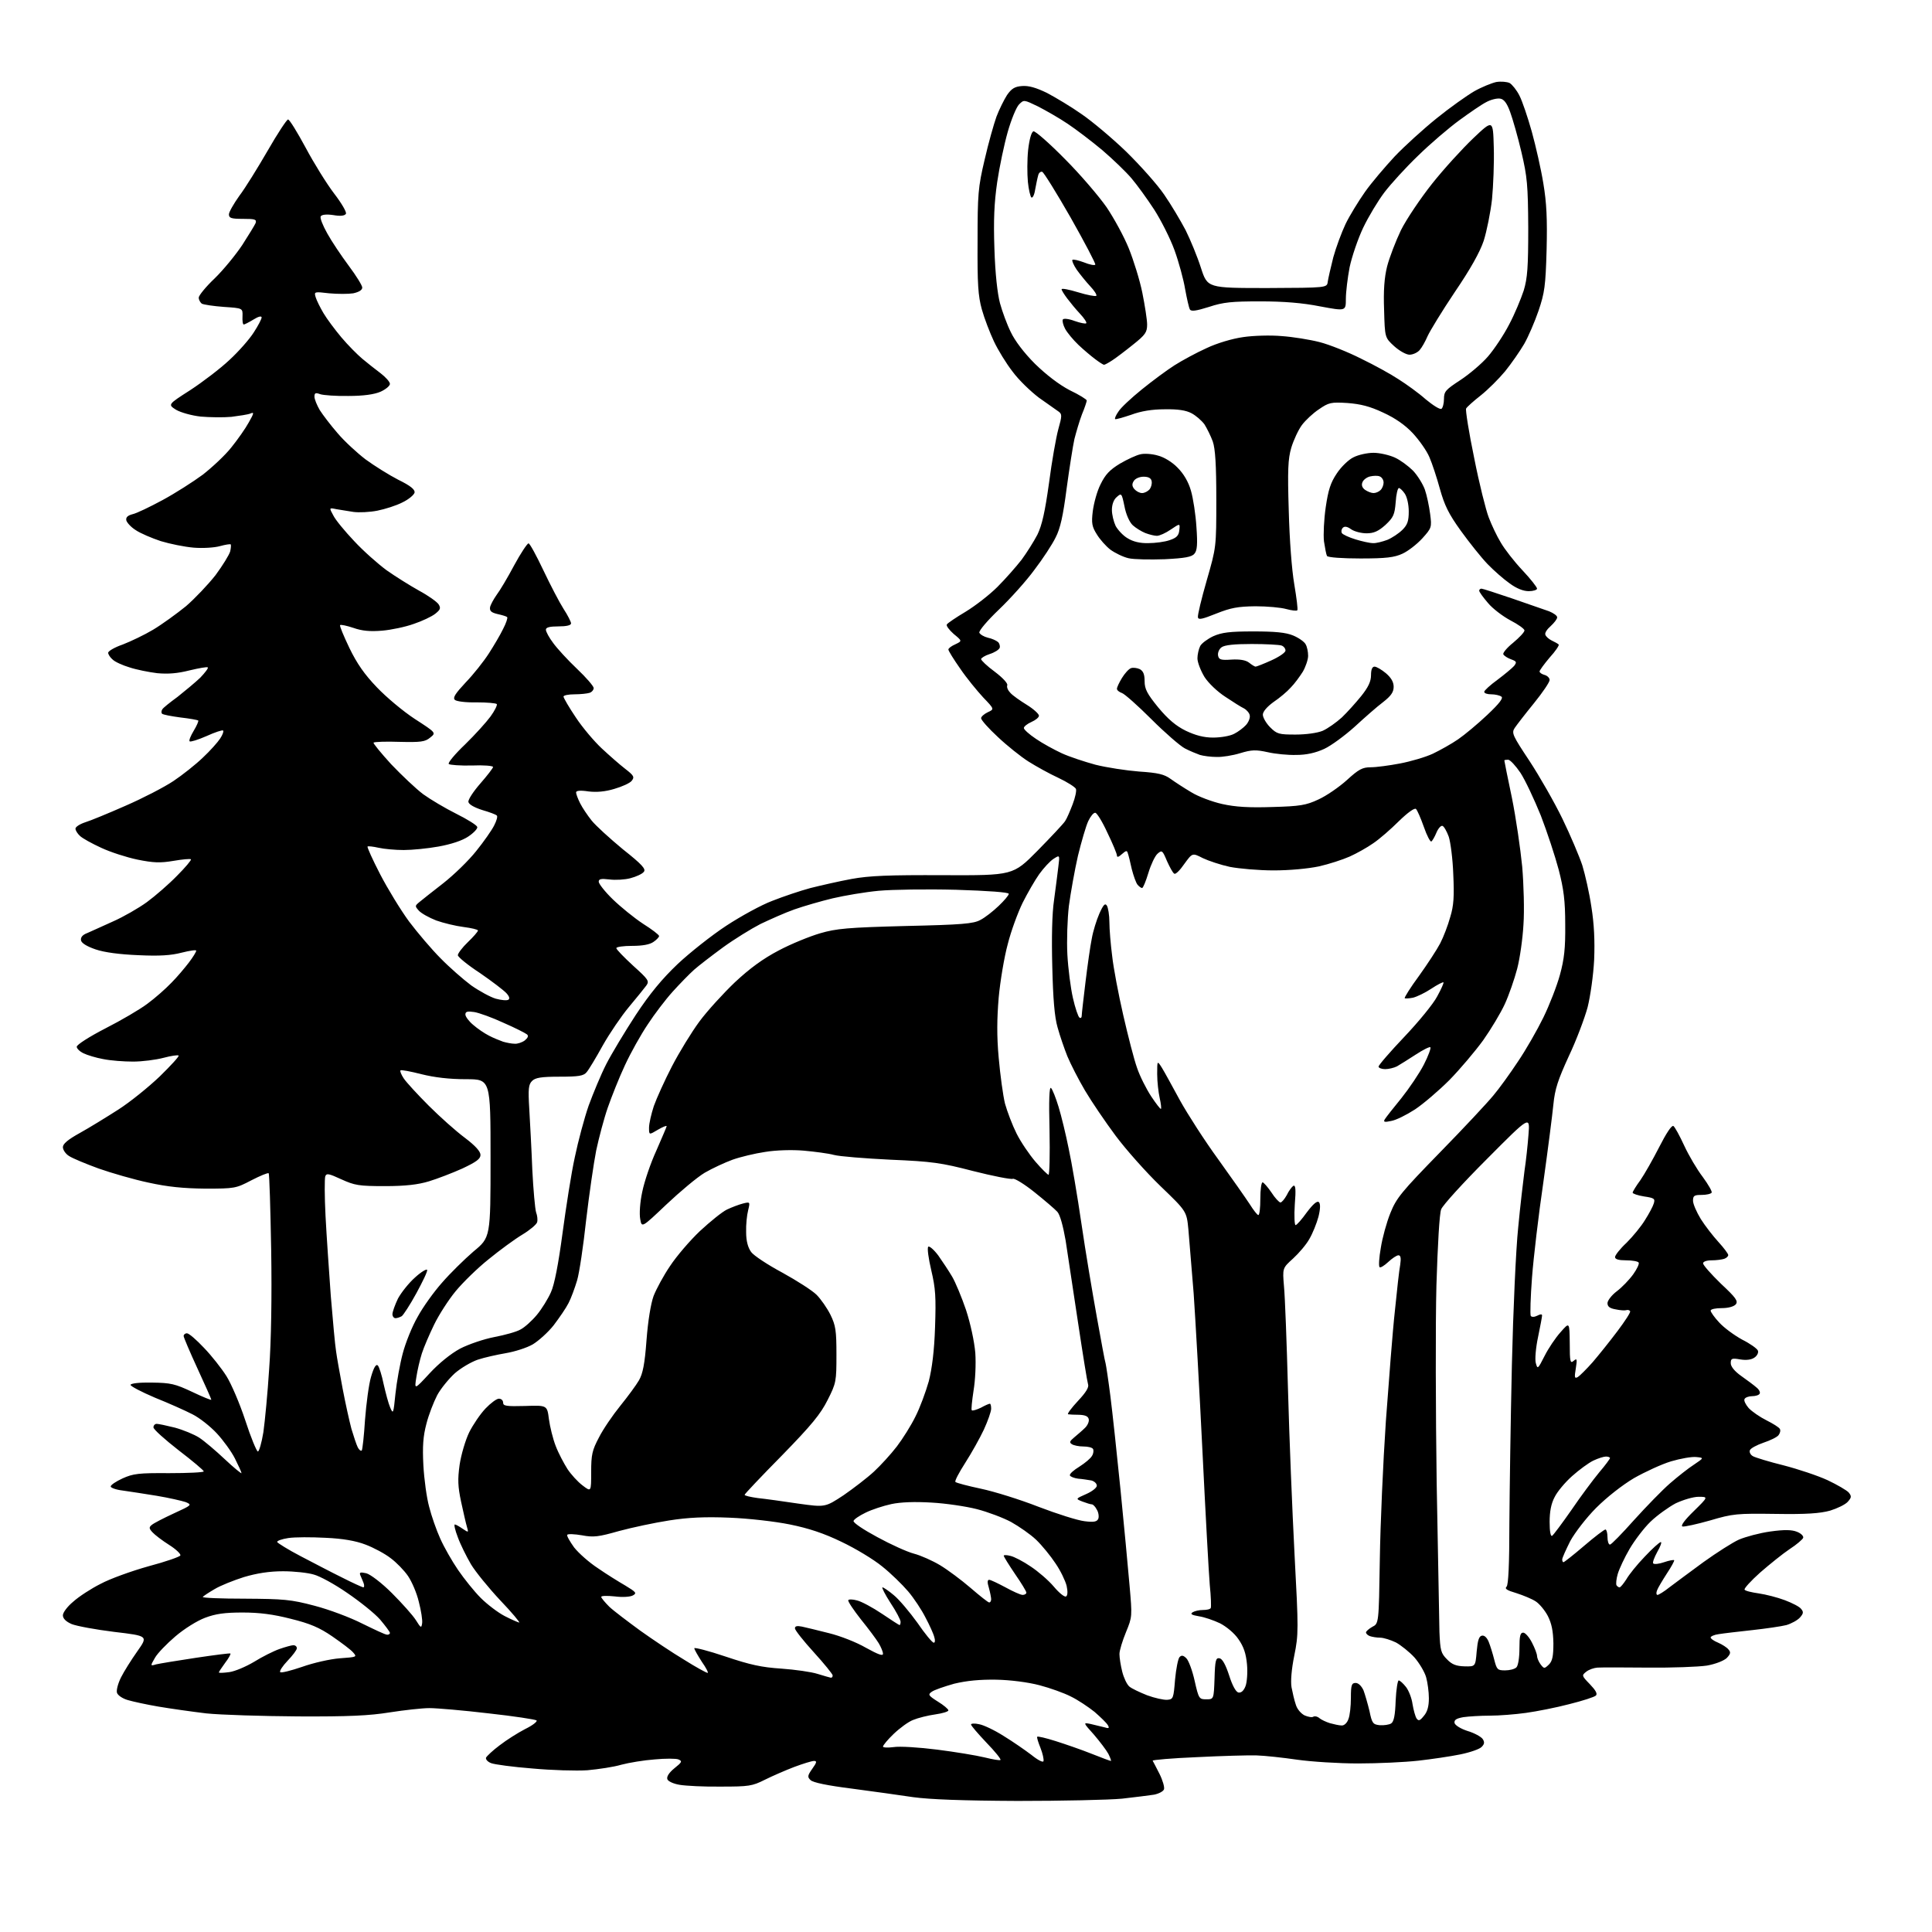 <?xml version="1.0" encoding="UTF-8" standalone="no"?>
<svg 
  version="1.1" 
  xmlns="http://www.w3.org/2000/svg" 
  xmlns:xlink="http://www.w3.org/1999/xlink" 
  xmlns:svg="http://www.w3.org/2000/svg"
  xmlns:rdf="http://www.w3.org/1999/02/22-rdf-syntax-ns#"
  xmlns:cc="http://creativecommons.org/ns#"
  xmlns:dc="http://purl.org/dc/elements/1.1/"
  viewBox="0 0 768 768"
  width="768"
  height="768"
>
<style>svg {background-color: white; }</style>"
<path stroke="none" fill="black" fill-rule="evenodd" d="M404.5,715.9C382.4,715.8 369.6,715.3 363.0,714.4C357.8,713.6 346.8,712.1 338.6,711.0C329.1,709.8 323.1,708.6 322.2,707.6C320.9,706.4 321.0,705.8 322.9,703.1C324.7,700.6 324.8,700.0 323.6,700.0C322.7,700.0 319.2,701.1 315.7,702.4C312.3,703.7 307.0,706.0 304.0,707.5C299.0,710.0 297.7,710.2 286.6,710.2C279.9,710.3 272.6,709.9 270.2,709.5C267.7,709.1 265.6,708.1 265.3,707.3C264.9,706.3 265.9,704.7 268.1,702.9C271.1,700.5 271.3,700.1 269.7,699.4C268.7,699.0 264.4,699.0 260.2,699.4C256.0,699.7 250.0,700.7 247.0,701.5C244.0,702.4 237.9,703.3 233.5,703.7C229.1,704.0 219.2,703.7 211.6,703.0C203.9,702.4 196.6,701.4 195.3,700.9C193.9,700.4 193.0,699.4 193.2,698.7C193.5,698.1 195.9,695.8 198.6,693.8C201.3,691.7 205.9,688.8 208.8,687.3C211.7,685.9 213.7,684.3 213.3,683.9C212.8,683.5 204.3,682.2 194.3,681.1C184.2,679.9 173.6,679.0 170.7,679.0C167.8,679.0 160.7,679.8 154.9,680.7C146.9,682.0 138.6,682.4 118.5,682.3C104.2,682.2 87.8,681.7 82.0,681.1C76.2,680.4 67.7,679.2 63.0,678.4C58.3,677.6 52.8,676.4 50.8,675.8C48.7,675.2 46.8,673.9 46.5,672.9C46.2,671.9 46.9,669.2 48.1,666.8C49.3,664.4 52.2,659.8 54.6,656.4C58.9,650.3 58.9,650.3 45.4,648.7C38.1,647.8 30.5,646.4 28.5,645.6C26.2,644.6 25.0,643.4 25.0,642.1C25.0,641.0 26.8,638.6 29.1,636.7C31.3,634.7 36.2,631.5 40.0,629.6C43.7,627.6 52.3,624.5 59.1,622.6C65.9,620.8 71.6,618.8 71.7,618.3C71.9,617.7 69.9,615.8 67.2,614.1C64.5,612.4 61.5,610.1 60.6,609.1C59.2,607.6 59.2,607.1 60.3,606.2C61.1,605.5 65.0,603.5 69.1,601.6C76.3,598.3 76.4,598.2 73.8,597.1C72.3,596.6 67.1,595.4 62.3,594.6C57.5,593.8 51.4,592.9 48.7,592.5C46.1,592.2 44.0,591.4 44.0,590.9C44.0,590.3 46.1,588.9 48.7,587.7C52.9,585.8 55.1,585.5 67.2,585.6C74.8,585.6 81.0,585.3 81.0,584.9C81.0,584.5 76.5,580.7 71.0,576.5C65.5,572.2 61.0,568.2 61.0,567.4C61.0,566.6 61.6,566.0 62.3,566.0C63.0,566.0 66.3,566.7 69.5,567.5C72.8,568.4 77.2,570.2 79.2,571.5C81.2,572.8 85.8,576.7 89.4,580.1C93.0,583.5 96.0,585.9 96.0,585.6C96.0,585.2 94.8,582.6 93.4,579.8C92.0,577.0 88.7,572.5 86.2,569.8C83.6,567.0 79.3,563.6 76.5,562.2C73.8,560.8 67.1,557.8 61.6,555.6C56.2,553.3 51.8,551.0 51.9,550.5C52.0,549.9 55.5,549.5 60.4,549.6C67.9,549.7 69.6,550.1 76.4,553.3C80.6,555.3 84.0,556.7 84.0,556.4C84.0,556.1 81.5,550.5 78.5,544.0C75.5,537.5 73.0,531.6 73.0,531.1C73.0,530.5 73.6,530.0 74.3,530.0C75.1,530.0 78.1,532.6 81.1,535.8C84.1,538.9 88.1,544.0 90.0,547.0C91.9,550.0 95.3,557.9 97.5,564.6C99.7,571.4 102.0,576.9 102.5,577.0C103.0,577.0 104.0,573.6 104.7,569.3C105.3,565.0 106.4,553.7 107.0,544.1C107.8,533.3 108.1,515.5 107.8,496.9C107.5,480.4 107.1,466.7 106.8,466.4C106.5,466.1 103.4,467.4 99.9,469.2C93.8,472.4 93.3,472.5 81.6,472.5C72.8,472.4 66.7,471.8 59.0,470.1C53.3,468.9 44.3,466.3 39.2,464.5C34.0,462.6 28.7,460.4 27.4,459.5C26.1,458.7 25.0,457.1 25.0,456.0C25.0,454.7 27.0,453.0 31.7,450.4C35.5,448.3 42.3,444.1 47.0,441.1C51.7,438.1 59.1,432.1 63.5,427.9C67.9,423.6 71.3,419.9 71.0,419.6C70.7,419.3 68.0,419.7 65.0,420.5C62.0,421.3 56.5,422.0 52.9,422.0C49.2,422.0 43.9,421.6 41.0,421.0C38.2,420.5 34.6,419.4 33.2,418.7C31.7,418.0 30.5,416.8 30.5,416.1C30.5,415.3 35.5,412.1 41.9,408.8C48.2,405.6 55.7,401.2 58.6,399.0C61.6,396.8 65.8,393.1 68.1,390.7C70.4,388.4 73.5,384.7 75.1,382.6C76.7,380.5 78.0,378.4 78.0,377.9C78.0,377.5 75.4,377.9 72.2,378.7C68.0,379.8 63.4,380.1 55.0,379.7C47.6,379.4 41.5,378.6 38.0,377.4C34.5,376.2 32.4,374.9 32.2,373.8C32.0,372.6 32.8,371.6 34.7,370.9C36.2,370.2 40.8,368.2 44.9,366.3C49.0,364.5 55.1,361.0 58.4,358.6C61.8,356.1 67.2,351.4 70.4,348.1C73.7,344.8 76.2,341.8 75.9,341.6C75.7,341.3 72.5,341.6 69.0,342.2C63.7,343.1 61.0,343.0 54.6,341.7C50.3,340.8 43.8,338.7 40.2,337.0C36.5,335.3 32.7,333.2 31.8,332.3C30.8,331.4 30.0,330.1 30.0,329.4C30.0,328.7 31.7,327.6 33.8,326.9C35.8,326.3 43.1,323.3 49.9,320.3C56.8,317.3 65.3,312.9 68.9,310.5C72.5,308.1 77.8,303.9 80.6,301.2C83.5,298.5 86.6,295.0 87.5,293.6C88.5,292.1 89.0,290.7 88.7,290.4C88.4,290.1 85.4,291.1 82.1,292.6C78.7,294.1 75.7,295.0 75.4,294.7C75.0,294.4 75.8,292.5 77.0,290.5C78.2,288.5 79.0,286.7 78.8,286.4C78.5,286.2 75.3,285.6 71.7,285.2C68.0,284.7 64.8,284.1 64.4,283.7C64.1,283.4 64.1,282.6 64.5,282.0C64.8,281.4 67.6,279.2 70.6,277.0C73.5,274.7 77.6,271.3 79.6,269.4C81.5,267.4 82.9,265.6 82.6,265.3C82.4,265.0 79.1,265.6 75.3,266.5C70.6,267.7 66.8,268.0 62.5,267.6C59.2,267.2 54.2,266.2 51.5,265.3C48.8,264.5 45.7,263.1 44.8,262.2C43.8,261.4 43.0,260.1 43.0,259.5C43.0,258.8 45.6,257.3 48.8,256.2C51.9,255.0 57.4,252.4 60.9,250.3C64.4,248.2 70.2,244.0 73.9,241.0C77.5,237.9 82.8,232.3 85.7,228.6C88.5,224.8 91.1,220.6 91.5,219.2C91.8,217.9 91.9,216.6 91.7,216.4C91.5,216.2 89.6,216.5 87.4,217.1C85.3,217.7 80.6,218.0 77.0,217.7C73.4,217.4 67.5,216.2 63.9,215.1C60.3,213.9 55.8,212.0 53.9,210.7C52.0,209.5 50.4,207.7 50.2,206.8C50.0,205.6 50.8,204.9 52.7,204.4C54.2,204.1 59.6,201.5 64.6,198.8C69.6,196.1 76.8,191.5 80.6,188.7C84.3,185.8 89.5,181.0 92.0,177.8C94.5,174.7 97.6,170.3 98.9,167.9C101.0,164.2 101.1,163.7 99.5,164.4C98.5,164.8 95.1,165.3 92.0,165.7C88.8,166.0 83.3,165.9 79.8,165.6C76.2,165.2 71.9,164.0 70.0,162.9C66.7,160.8 66.7,160.8 75.6,155.1C80.5,151.9 87.6,146.5 91.2,143.1C94.9,139.7 99.2,134.8 100.9,132.1C102.6,129.5 104.0,126.8 104.0,126.2C104.0,125.5 102.7,125.8 100.8,127.0C99.0,128.1 97.2,129.0 96.9,129.0C96.5,129.0 96.3,127.5 96.4,125.7C96.5,122.5 96.5,122.5 89.0,122.0C84.9,121.7 80.9,121.1 80.2,120.7C79.6,120.2 79.0,119.2 79.0,118.3C79.0,117.5 81.8,114.0 85.3,110.7C88.8,107.3 93.7,101.3 96.3,97.4C98.8,93.5 101.2,89.6 101.6,88.7C102.1,87.2 101.4,87.0 96.6,87.0C91.9,87.0 91.0,86.7 91.0,85.2C91.0,84.3 92.9,81.0 95.1,77.9C97.4,74.9 102.4,66.8 106.4,59.9C110.3,53.1 114.0,47.5 114.5,47.5C115.1,47.5 118.2,52.6 121.5,58.7C124.8,64.9 129.9,73.1 132.8,76.9C135.8,80.8 137.9,84.4 137.5,85.0C137.0,85.8 135.3,86.0 132.5,85.5C129.8,85.1 127.9,85.3 127.5,86.0C127.1,86.6 128.3,89.6 130.1,92.8C131.8,95.9 135.7,101.7 138.6,105.6C141.6,109.6 144.0,113.5 144.0,114.3C144.0,115.3 142.7,116.1 140.4,116.6C138.5,116.9 134.2,116.9 130.9,116.6C124.9,115.9 124.8,115.9 125.5,118.2C125.9,119.5 127.3,122.3 128.6,124.5C129.9,126.7 133.1,131.0 135.7,134.1C138.3,137.2 142.1,141.0 144.0,142.6C145.9,144.2 149.2,146.8 151.2,148.3C153.3,149.9 155.0,151.8 155.0,152.6C155.0,153.4 153.3,154.8 151.3,155.7C148.8,156.8 144.4,157.4 138.5,157.4C133.6,157.5 128.5,157.1 127.3,156.7C125.4,156.0 125.0,156.2 125.0,157.7C125.0,158.7 126.0,161.1 127.1,163.0C128.3,164.9 131.5,169.1 134.2,172.2C136.9,175.4 141.9,180.0 145.3,182.6C148.7,185.1 154.6,188.8 158.3,190.7C163.2,193.1 165.0,194.6 164.8,195.8C164.6,196.7 162.5,198.5 160.0,199.7C157.5,201.0 153.0,202.4 150.0,203.0C147.0,203.6 142.7,203.8 140.5,203.5C138.3,203.2 135.2,202.6 133.7,202.4C130.8,201.8 130.8,201.8 132.5,204.9C133.3,206.6 137.1,211.2 140.8,215.1C144.4,219.0 150.3,224.2 153.7,226.7C157.1,229.1 163.0,232.8 166.6,234.8C170.3,236.8 173.8,239.3 174.4,240.3C175.3,241.8 175.0,242.4 173.0,244.0C171.6,245.1 167.8,246.9 164.5,248.0C161.2,249.2 155.5,250.4 151.9,250.7C147.1,251.1 143.9,250.8 140.5,249.6C137.8,248.7 135.4,248.2 135.2,248.5C134.9,248.7 136.6,252.8 138.9,257.6C141.9,263.8 144.9,268.1 149.8,273.2C153.5,277.1 160.3,282.8 164.9,285.8C173.4,291.3 173.4,291.3 171.0,293.2C169.0,294.9 167.2,295.1 158.8,294.9C153.4,294.7 148.8,294.9 148.5,295.2C148.2,295.4 151.4,299.3 155.5,303.8C159.7,308.2 165.4,313.6 168.2,315.7C171.1,317.8 177.0,321.3 181.4,323.5C185.8,325.7 189.5,328.0 189.7,328.7C190.0,329.3 188.3,331.1 186.2,332.5C183.7,334.2 179.3,335.6 174.4,336.5C170.0,337.3 163.8,337.9 160.5,337.9C157.2,337.9 152.7,337.5 150.5,337.0C148.3,336.5 146.4,336.3 146.1,336.5C145.9,336.8 148.1,341.7 151.1,347.5C154.1,353.3 159.3,361.8 162.6,366.3C166.0,370.8 171.6,377.4 175.1,380.9C178.6,384.5 184.1,389.3 187.3,391.7C190.6,394.0 195.0,396.4 197.1,397.0C199.3,397.6 201.5,397.8 202.1,397.4C202.7,397.0 202.5,396.1 201.3,394.8C200.3,393.7 195.6,390.1 190.8,386.8C185.9,383.6 182.0,380.4 182.0,379.7C182.0,379.0 183.8,376.6 186.0,374.5C188.2,372.4 190.0,370.3 190.0,369.9C190.0,369.5 187.4,368.9 184.3,368.5C181.1,368.1 176.2,366.9 173.4,365.9C170.6,364.8 167.5,363.1 166.5,362.0C164.9,360.2 164.9,360.1 166.7,358.6C167.7,357.8 171.9,354.4 176.2,351.1C180.4,347.8 186.3,342.1 189.3,338.3C192.3,334.6 195.5,330.0 196.4,328.2C197.4,326.3 197.9,324.5 197.5,324.2C197.2,323.8 194.5,322.8 191.7,322.0C188.6,321.0 186.4,319.8 186.2,318.8C186.0,317.9 188.2,314.6 190.9,311.5C193.7,308.3 196.0,305.3 196.0,304.9C196.0,304.4 192.2,304.1 187.6,304.3C183.0,304.4 178.8,304.1 178.4,303.7C177.9,303.3 180.9,299.7 184.9,295.9C188.9,292.0 193.4,287.0 195.0,284.8C196.6,282.6 197.7,280.4 197.5,279.9C197.2,279.5 193.6,279.2 189.4,279.2C185.1,279.3 181.4,278.8 180.8,278.2C179.9,277.3 181.1,275.6 185.1,271.3C188.2,268.1 192.3,262.9 194.3,259.8C196.3,256.7 198.9,252.3 200.0,250.0C201.2,247.7 201.9,245.6 201.6,245.3C201.3,245.0 199.6,244.5 197.8,244.1C195.3,243.5 194.6,242.9 194.8,241.4C195.0,240.4 196.2,238.2 197.4,236.5C198.7,234.8 201.8,229.6 204.4,224.7C207.0,219.9 209.6,216.0 210.1,216.0C210.6,216.0 213.2,220.8 216.0,226.7C218.8,232.6 222.4,239.5 224.0,242.0C225.7,244.6 227.0,247.2 227.0,247.8C227.0,248.6 225.1,249.0 222.0,249.0C218.5,249.0 217.0,249.4 217.0,250.3C217.0,251.1 218.3,253.5 219.9,255.6C221.4,257.7 225.7,262.4 229.4,265.9C233.0,269.3 236.0,272.8 236.0,273.5C236.0,274.2 235.3,275.1 234.4,275.4C233.5,275.7 230.8,276.0 228.4,276.0C226.0,276.0 224.0,276.4 224.0,276.9C224.0,277.4 226.2,281.2 228.9,285.2C231.6,289.3 236.3,294.8 239.2,297.5C242.2,300.3 246.3,303.9 248.5,305.6C252.0,308.3 252.3,308.9 251.1,310.4C250.4,311.3 247.3,312.7 244.2,313.6C240.6,314.7 237.1,315.0 233.9,314.6C230.6,314.1 229.0,314.3 229.0,315.0C229.0,315.6 229.7,317.5 230.6,319.3C231.5,321.1 233.6,324.2 235.2,326.2C236.8,328.2 242.4,333.3 247.6,337.6C255.3,343.7 256.9,345.5 255.9,346.6C255.3,347.4 252.9,348.5 250.6,349.1C248.4,349.7 244.6,349.9 242.3,349.6C238.9,349.2 238.0,349.4 238.0,350.5C238.0,351.3 240.5,354.5 243.6,357.5C246.7,360.5 252.1,364.9 255.6,367.2C259.1,369.4 262.0,371.6 262.0,372.1C262.0,372.5 261.0,373.6 259.8,374.4C258.3,375.5 255.3,376.0 251.3,376.0C247.8,376.0 245.0,376.4 245.0,376.9C245.0,377.4 248.0,380.5 251.7,383.9C257.8,389.4 258.2,390.0 256.9,391.8C256.1,392.9 253.0,396.7 250.0,400.3C247.0,403.9 242.3,410.8 239.6,415.6C236.9,420.5 234.0,425.3 233.2,426.2C232.0,427.7 230.0,428.0 222.4,428.0C215.1,428.0 212.8,428.4 211.5,429.7C210.1,431.1 209.9,432.8 210.4,440.9C210.7,446.2 211.3,457.0 211.6,465.0C212.0,473.0 212.7,480.6 213.1,481.9C213.6,483.2 213.8,485.0 213.5,485.9C213.2,486.8 210.6,489.0 207.6,490.8C204.6,492.6 198.6,497.0 194.2,500.6C189.8,504.1 183.9,509.9 181.1,513.3C178.3,516.7 174.5,522.6 172.6,526.5C170.7,530.4 168.5,535.5 167.7,538.0C166.9,540.5 165.9,544.8 165.5,547.5C164.7,552.5 164.7,552.5 170.8,545.9C174.5,541.9 179.2,538.1 182.9,536.1C186.2,534.4 192.3,532.3 196.5,531.5C200.7,530.7 205.4,529.4 206.9,528.5C208.5,527.7 211.4,525.1 213.4,522.7C215.4,520.3 217.9,516.2 219.0,513.7C220.4,510.7 222.0,502.3 223.6,490.3C225.0,479.9 227.1,466.3 228.5,460.0C229.8,453.7 232.3,444.4 234.0,439.5C235.8,434.6 238.9,427.1 241.0,423.0C243.1,418.9 248.4,410.1 252.7,403.5C258.3,395.0 263.2,389.1 269.4,383.2C274.2,378.7 282.9,371.8 288.7,368.0C294.5,364.2 302.7,359.7 307.0,358.1C311.3,356.4 318.1,354.1 322.2,353.0C326.2,352.0 333.6,350.3 338.5,349.4C345.6,348.1 353.4,347.8 375.1,347.9C402.7,348.0 402.7,348.0 412.4,338.2C417.7,332.8 422.7,327.5 423.4,326.4C424.1,325.4 425.4,322.3 426.4,319.7C427.4,317.1 428.0,314.3 427.7,313.6C427.4,312.9 424.3,310.9 420.7,309.2C417.2,307.6 411.8,304.6 408.8,302.7C405.8,300.8 400.3,296.4 396.7,293.0C393.0,289.6 390.0,286.2 390.0,285.5C390.0,284.9 391.2,283.8 392.7,283.1C395.3,281.9 395.3,281.9 390.8,277.2C388.4,274.6 384.2,269.5 381.7,265.8C379.1,262.1 377.0,258.7 377.0,258.2C377.0,257.7 378.2,256.8 379.8,256.1C382.5,254.8 382.5,254.8 379.1,252.0C377.3,250.4 376.0,248.7 376.4,248.2C376.7,247.7 380.1,245.4 383.8,243.2C387.6,240.9 393.3,236.5 396.5,233.3C399.7,230.1 404.0,225.2 406.1,222.5C408.1,219.8 411.0,215.2 412.4,212.5C414.2,208.8 415.4,203.5 417.0,192.0C418.1,183.5 419.8,173.9 420.7,170.6C422.2,165.3 422.2,164.6 420.8,163.6C419.9,163.0 416.4,160.5 413.0,158.1C409.7,155.6 404.9,151.0 402.5,147.7C400.0,144.5 396.7,139.1 395.1,135.7C393.5,132.3 391.3,126.6 390.3,123.0C388.8,117.6 388.5,112.9 388.6,96.0C388.6,77.2 388.8,74.5 391.4,63.5C392.9,56.9 395.1,49.2 396.1,46.4C397.2,43.5 399.1,39.7 400.3,37.8C402.1,35.2 403.4,34.4 406.3,34.2C408.9,34.0 411.8,34.8 416.3,37.0C419.7,38.8 425.9,42.5 430.0,45.4C434.1,48.2 442.1,54.9 447.7,60.3C453.3,65.8 460.1,73.4 462.8,77.4C465.5,81.3 469.3,87.7 471.3,91.5C473.2,95.3 476.0,102.1 477.4,106.5C480.0,114.5 480.0,114.5 503.8,114.5C527.5,114.4 527.5,114.4 527.8,112.0C528.0,110.6 529.0,106.3 530.0,102.3C531.1,98.3 533.3,92.4 534.9,89.0C536.5,85.7 540.0,80.0 542.6,76.3C545.2,72.6 550.6,66.3 554.4,62.2C558.3,58.1 565.8,51.3 571.0,47.1C576.3,42.8 583.1,38.0 586.0,36.3C589.0,34.6 593.0,33.0 594.8,32.6C596.7,32.3 599.0,32.5 600.1,33.0C601.1,33.6 602.9,35.8 604.0,38.0C605.1,40.1 607.3,46.6 608.9,52.3C610.5,58.1 612.6,67.3 613.5,72.9C614.8,80.6 615.1,87.0 614.8,99.3C614.4,113.7 614.0,116.4 611.6,123.5C610.1,127.9 607.5,133.9 605.9,136.7C604.2,139.6 600.8,144.5 598.3,147.6C595.8,150.6 591.5,154.9 588.6,157.2C585.8,159.4 583.2,161.7 582.8,162.4C582.5,163.0 583.9,171.9 586.0,182.0C588.0,192.2 590.7,202.9 591.8,205.7C592.9,208.6 595.0,213.1 596.6,215.7C598.1,218.3 601.9,223.2 605.2,226.7C608.4,230.1 611.0,233.4 611.0,234.0C611.0,234.5 609.5,235.0 607.7,235.0C605.5,235.0 602.8,233.9 600.1,231.9C597.8,230.3 593.8,226.8 591.3,224.2C588.8,221.6 584.1,215.7 580.7,211.0C575.8,204.2 574.2,200.8 572.4,194.4C571.2,190.0 569.3,184.2 568.2,181.7C567.1,179.1 564.1,174.9 561.6,172.2C558.5,168.9 554.6,166.2 549.8,164.0C544.5,161.5 540.8,160.6 535.6,160.2C529.1,159.8 528.2,160.0 524.3,162.7C522.0,164.2 518.9,167.1 517.5,169.0C516.1,170.9 514.2,175.0 513.3,178.0C512.0,182.4 511.8,186.9 512.3,203.0C512.6,214.6 513.5,226.5 514.5,232.3C515.4,237.7 516.0,242.3 515.7,242.6C515.4,242.9 513.5,242.7 511.3,242.1C509.2,241.5 503.7,241.0 499.0,241.0C492.0,241.1 489.3,241.6 483.5,243.9C478.0,246.1 476.4,246.5 476.2,245.4C476.0,244.6 477.6,238.0 479.7,230.7C483.5,217.5 483.5,217.5 483.5,198.5C483.5,184.9 483.1,178.4 482.1,175.5C481.3,173.3 479.8,170.3 478.8,168.7C477.7,167.2 475.4,165.2 473.7,164.3C471.5,163.1 468.2,162.6 463.0,162.7C458.0,162.7 453.6,163.4 449.6,164.9C446.3,166.0 443.5,166.8 443.3,166.6C443.0,166.4 443.6,165.0 444.6,163.6C445.5,162.1 449.7,158.2 453.9,154.8C458.1,151.4 463.9,147.1 466.9,145.2C469.9,143.3 475.6,140.2 479.6,138.4C483.8,136.4 489.9,134.6 494.2,134.0C498.2,133.4 505.1,133.2 509.5,133.6C513.9,133.9 520.7,135.0 524.6,136.0C528.5,137.0 536.0,140.0 541.1,142.6C546.3,145.1 553.0,148.8 556.0,150.8C559.0,152.7 563.9,156.2 566.7,158.7C569.6,161.1 572.4,162.9 573.0,162.5C573.5,162.2 574.0,160.4 574.0,158.6C574.0,155.6 574.7,154.9 580.5,151.1C584.0,148.8 589.0,144.6 591.5,141.7C594.0,138.8 597.8,133.1 599.9,129.0C602.1,124.9 604.6,118.8 605.7,115.5C607.2,110.5 607.5,106.2 607.5,90.5C607.4,73.6 607.1,70.3 604.8,60.5C603.4,54.5 601.3,47.2 600.3,44.5C599.0,40.9 597.8,39.4 596.3,39.2C595.1,39.0 592.6,39.6 590.8,40.6C589.0,41.5 584.2,44.8 580.1,47.8C576.0,50.8 568.6,57.1 563.7,61.9C558.8,66.6 552.8,73.2 550.3,76.5C547.8,79.8 544.0,86.1 541.9,90.5C539.8,94.9 537.4,102.0 536.5,106.2C535.7,110.4 535.0,116.1 535.0,118.8C535.0,123.7 535.0,123.7 524.8,121.8C517.8,120.4 510.2,119.8 501.0,119.8C489.8,119.8 486.3,120.1 480.6,122.0C475.5,123.6 473.5,123.9 473.0,123.0C472.6,122.3 471.8,118.7 471.1,114.9C470.5,111.2 468.6,104.2 466.9,99.5C465.2,94.8 461.5,87.5 458.8,83.3C456.0,79.0 452.0,73.5 449.8,70.9C447.6,68.3 442.4,63.3 438.2,59.7C433.9,56.1 427.7,51.4 424.4,49.2C421.0,46.9 415.7,43.9 412.6,42.3C407.0,39.6 407.0,39.6 405.1,41.5C404.0,42.6 402.0,47.5 400.6,52.4C399.2,57.3 397.3,66.3 396.4,72.4C395.2,80.7 394.9,87.5 395.3,99.0C395.6,108.8 396.5,116.7 397.5,120.5C398.4,123.8 400.3,129.0 401.8,132.0C403.4,135.4 407.0,140.2 411.4,144.6C415.9,149.0 421.0,152.9 425.2,155.1C429.0,156.9 432.0,158.8 432.0,159.2C432.0,159.6 431.2,162.1 430.1,164.7C429.1,167.3 427.8,171.8 427.1,174.5C426.5,177.2 425.1,186.1 424.0,194.2C422.6,205.0 421.5,210.1 419.6,213.7C418.3,216.4 414.5,222.2 411.2,226.5C408.0,230.9 401.6,238.0 397.1,242.3C392.5,246.7 389.1,250.7 389.3,251.5C389.6,252.2 391.1,253.1 392.7,253.5C394.2,253.8 396.0,254.6 396.7,255.2C397.3,255.7 397.6,256.8 397.4,257.5C397.1,258.3 395.3,259.4 393.4,260.0C391.5,260.6 390.0,261.6 390.0,262.0C390.0,262.5 392.4,264.8 395.4,267.0C398.6,269.4 400.7,271.7 400.4,272.4C400.1,273.2 400.7,274.5 401.7,275.5C402.6,276.5 405.6,278.6 408.2,280.2C410.8,281.8 413.0,283.8 413.0,284.5C413.0,285.2 411.6,286.3 410.0,287.0C408.4,287.7 407.0,288.8 407.0,289.4C407.0,290.0 409.1,291.9 411.8,293.7C414.4,295.5 419.0,298.0 422.0,299.4C425.0,300.8 431.1,302.8 435.5,304.0C439.9,305.1 447.7,306.3 452.8,306.7C460.4,307.2 462.8,307.8 465.3,309.6C467.1,310.9 470.8,313.3 473.5,314.9C476.2,316.6 481.8,318.7 485.8,319.6C491.2,320.8 496.5,321.1 505.8,320.8C516.8,320.5 519.2,320.1 524.1,317.8C527.2,316.4 532.3,312.9 535.4,310.1C540.1,305.8 541.6,305.0 544.9,305.0C547.1,305.0 552.3,304.3 556.5,303.5C560.7,302.7 566.6,301.0 569.6,299.6C572.5,298.2 577.0,295.7 579.6,293.9C582.1,292.2 587.4,287.8 591.2,284.2C596.2,279.5 597.7,277.4 596.8,276.9C596.1,276.4 594.3,276.0 592.8,276.0C591.2,276.0 590.0,275.6 590.0,275.0C590.0,274.5 592.4,272.3 595.3,270.2C598.1,268.1 601.1,265.6 601.9,264.7C603.0,263.2 602.9,262.9 600.7,262.1C599.3,261.6 597.9,260.7 597.6,260.1C597.3,259.6 599.0,257.5 601.5,255.5C604.0,253.4 606.0,251.3 606.0,250.6C606.0,250.0 603.5,248.2 600.4,246.6C597.4,245.0 593.3,241.9 591.5,239.7C589.6,237.5 588.0,235.3 588.0,234.8C588.0,234.4 588.4,234.0 588.9,234.0C589.4,234.0 594.9,235.8 601.1,237.9C607.4,240.1 614.0,242.4 615.8,243.0C617.5,243.7 619.0,244.7 619.0,245.4C619.0,246.1 617.8,247.6 616.4,248.9C615.0,250.1 614.0,251.6 614.3,252.3C614.5,253.0 615.6,254.0 616.8,254.6C618.1,255.2 619.3,255.9 619.6,256.2C619.9,256.5 618.3,258.9 616.0,261.4C613.8,264.0 612.0,266.5 612.0,266.9C612.0,267.4 612.9,268.0 614.0,268.3C615.1,268.6 616.0,269.5 616.0,270.3C616.0,271.2 613.2,275.3 609.8,279.5C606.3,283.8 602.9,288.2 602.1,289.4C600.8,291.4 601.3,292.4 608.0,302.5C612.0,308.6 617.9,318.9 621.1,325.5C624.3,332.1 627.8,340.4 629.0,344.0C630.1,347.6 631.8,355.0 632.6,360.5C633.7,367.3 634.0,374.0 633.7,381.5C633.4,387.6 632.2,396.0 631.1,400.4C629.9,404.8 626.6,413.6 623.6,419.9C619.3,429.3 618.1,432.9 617.5,439.0C617.1,443.1 615.3,457.1 613.5,470.0C611.6,482.9 609.6,499.9 609.0,507.8C608.4,515.7 608.2,522.5 608.5,523.1C608.9,523.6 609.9,523.6 611.1,523.0C612.2,522.4 613.0,522.3 613.0,522.9C613.0,523.4 612.3,527.2 611.4,531.5C610.5,535.7 610.1,540.4 610.5,541.8C611.2,544.4 611.3,544.3 614.0,539.0C615.5,536.0 618.4,531.7 620.4,529.5C623.9,525.5 623.9,525.5 624.0,533.9C624.0,541.3 624.2,542.1 625.5,541.0C626.9,539.8 627.0,540.2 626.4,544.0C625.8,547.6 625.9,548.1 627.2,547.4C628.0,546.9 630.7,544.2 633.1,541.5C635.5,538.7 640.0,533.1 643.0,529.1C646.0,525.1 648.3,521.6 648.0,521.2C647.7,520.8 647.1,520.6 646.5,520.8C646.0,521.0 644.1,520.9 642.3,520.5C639.9,520.1 639.0,519.4 639.0,518.0C639.0,517.0 640.7,514.8 642.7,513.3C644.7,511.8 647.6,508.8 649.2,506.6C650.7,504.5 651.7,502.4 651.4,501.9C651.1,501.4 648.9,501.0 646.4,501.0C643.5,501.0 642.0,500.6 642.0,499.7C642.0,499.0 644.0,496.4 646.6,494.0C649.1,491.5 652.4,487.5 653.9,485.0C655.5,482.5 657.1,479.5 657.4,478.4C658.0,476.5 657.6,476.2 653.5,475.6C651.0,475.2 649.0,474.5 649.0,474.1C649.0,473.7 650.4,471.4 652.1,469.1C653.7,466.8 657.1,460.8 659.6,455.9C662.3,450.6 664.5,447.2 665.2,447.6C665.8,448.0 667.7,451.5 669.5,455.4C671.3,459.3 674.6,464.9 676.9,467.9C679.1,470.9 680.7,473.7 680.4,474.1C680.1,474.6 678.3,475.0 676.4,475.0C673.5,475.0 673.0,475.3 673.0,477.3C673.0,478.6 674.4,481.8 676.1,484.6C677.8,487.3 681.0,491.4 683.1,493.7C685.3,496.1 687.0,498.4 687.0,498.9C687.0,499.4 686.3,500.1 685.4,500.4C684.5,500.7 682.3,501.0 680.4,501.0C678.4,501.0 677.0,501.5 677.0,502.2C677.0,502.9 680.2,506.5 684.1,510.3C690.1,515.9 691.0,517.2 690.0,518.5C689.2,519.4 687.0,520.0 684.4,520.0C682.0,520.0 680.0,520.4 680.0,521.0C680.0,521.5 681.5,523.7 683.4,525.7C685.3,527.8 689.4,530.8 692.5,532.5C695.7,534.1 698.5,536.1 698.8,536.9C699.1,537.7 698.5,538.9 697.5,539.6C696.3,540.5 694.3,540.8 691.8,540.4C688.4,539.8 688.0,540.0 688.0,541.9C688.0,543.2 689.5,545.1 692.2,547.0C694.6,548.7 697.3,550.7 698.3,551.6C699.3,552.4 699.8,553.5 699.5,554.0C699.2,554.6 697.8,555.0 696.5,555.0C695.2,555.0 693.8,555.5 693.5,556.1C693.1,556.7 693.9,558.3 695.1,559.7C696.4,561.1 699.6,563.3 702.2,564.6C704.8,565.9 707.2,567.4 707.5,568.0C707.9,568.6 707.6,569.7 707.0,570.5C706.4,571.3 703.7,572.6 701.0,573.5C698.4,574.4 695.9,575.7 695.6,576.5C695.3,577.3 695.9,578.4 696.9,578.9C697.8,579.4 703.3,581.1 709.0,582.5C714.8,584.0 722.6,586.6 726.5,588.4C730.3,590.2 734.1,592.4 734.9,593.3C736.1,594.8 736.0,595.3 734.5,597.0C733.5,598.1 730.4,599.6 727.5,600.5C723.5,601.6 718.1,602.0 705.8,601.8C690.5,601.6 688.9,601.7 679.8,604.4C674.5,605.9 669.5,607.0 668.8,606.8C668.0,606.5 669.7,604.2 673.3,600.7C679.1,595.0 679.1,595.0 675.2,595.0C673.1,595.0 669.1,596.2 666.1,597.6C663.3,599.1 658.8,602.3 656.1,604.9C653.5,607.4 649.8,612.3 647.8,615.7C645.8,619.1 643.7,623.6 643.1,625.6C642.5,627.6 642.3,629.7 642.6,630.2C642.9,630.6 643.4,631.0 643.8,631.0C644.2,631.0 645.4,629.5 646.5,627.8C647.5,626.0 650.8,621.9 653.8,618.8C656.8,615.6 659.7,613.0 660.2,613.0C660.7,613.0 660.0,614.8 658.8,616.9C657.6,619.1 656.8,621.2 657.2,621.5C657.6,621.9 659.5,621.7 661.5,621.0C663.5,620.3 665.3,620.0 665.5,620.2C665.7,620.4 664.4,622.8 662.6,625.5C660.8,628.3 659.0,631.3 658.7,632.2C658.3,633.2 658.4,634.0 658.9,634.0C659.3,634.0 661.5,632.7 663.6,631.0C665.7,629.4 671.8,624.9 677.1,621.0C682.4,617.2 688.8,613.1 691.3,612.0C693.9,610.9 699.4,609.4 703.7,608.8C709.4,608.0 712.3,608.1 714.3,608.9C715.9,609.5 717.0,610.6 716.8,611.3C716.6,611.9 714.2,614.0 711.4,615.8C708.7,617.6 703.5,621.8 699.7,625.1C696.0,628.4 693.2,631.5 693.5,631.9C693.7,632.4 696.3,633.0 699.1,633.4C701.9,633.8 706.6,635.0 709.5,636.1C712.4,637.2 715.4,638.7 716.0,639.6C717.0,640.8 716.9,641.4 715.5,643.0C714.5,644.1 712.1,645.4 710.1,646.0C708.1,646.5 702.0,647.4 696.5,648.0C691.0,648.6 685.0,649.3 683.2,649.6C681.5,649.8 680.0,650.5 680.0,650.9C680.0,651.4 681.3,652.3 683.0,653.0C684.6,653.7 686.5,654.9 687.1,655.7C688.1,656.8 687.9,657.5 686.4,659.1C685.2,660.2 681.9,661.5 678.5,662.1C675.2,662.6 664.6,663.0 655.0,662.9C645.4,662.8 636.4,662.8 635.0,662.9C633.6,663.0 631.6,663.7 630.6,664.5C628.7,666.0 628.7,666.1 632.0,669.5C634.3,671.9 635.1,673.3 634.4,674.0C633.8,674.6 629.1,676.1 623.9,677.4C618.6,678.8 610.9,680.3 606.6,680.9C602.3,681.5 595.9,682.0 592.2,682.0C588.5,682.0 583.8,682.3 581.7,682.6C578.9,683.1 578.0,683.7 578.2,684.9C578.4,685.8 580.6,687.2 583.4,688.1C586.1,688.9 588.8,690.4 589.4,691.3C590.2,692.5 590.1,693.3 589.0,694.4C588.2,695.3 584.4,696.6 580.5,697.4C576.6,698.2 569.1,699.3 563.8,699.9C558.4,700.5 547.7,701.0 539.9,701.0C532.1,701.0 521.2,700.3 515.6,699.5C510.1,698.7 502.8,697.9 499.5,697.8C496.2,697.7 485.5,698.0 475.7,698.5C465.9,698.9 458.1,699.6 458.2,699.9C458.4,700.2 459.6,702.6 460.9,705.1C462.2,707.7 463.0,710.5 462.7,711.3C462.4,712.1 460.7,713.0 458.8,713.4C457.0,713.7 451.2,714.4 446.0,715.0C440.8,715.5 422.1,715.9 404.5,715.9zM414.8,700.1C415.0,699.4 414.5,697.1 413.6,694.8C412.7,692.6 412.1,690.6 412.3,690.4C412.5,690.1 415.8,690.9 419.6,692.1C423.4,693.3 429.8,695.5 433.8,697.1C437.8,698.7 441.3,700.0 441.6,700.0C441.8,700.0 441.4,698.8 440.6,697.2C439.8,695.7 437.2,692.3 434.9,689.6C430.5,684.7 430.5,684.7 433.5,685.3C435.2,685.7 437.6,686.3 438.9,686.6C440.8,687.2 441.1,687.0 440.4,685.8C439.9,684.9 437.5,682.6 435.1,680.5C432.6,678.5 428.4,675.7 425.7,674.4C423.0,673.0 417.4,671.0 413.2,669.9C408.6,668.7 401.6,667.8 396.0,667.7C389.5,667.6 384.3,668.1 379.3,669.3C375.4,670.4 371.3,671.8 370.4,672.5C368.8,673.6 369.0,674.0 372.8,676.4C375.1,677.8 377.0,679.4 377.0,679.9C377.0,680.4 374.6,681.1 371.8,681.5C368.9,681.9 364.9,682.9 363.0,683.7C361.1,684.4 357.6,687.0 355.2,689.3C352.9,691.5 351.0,693.8 351.0,694.3C351.0,694.7 352.9,694.8 355.2,694.5C357.6,694.1 365.4,694.6 372.5,695.5C379.6,696.4 388.1,697.8 391.4,698.6C394.6,699.4 397.5,699.9 397.7,699.6C398.0,699.3 395.5,696.2 392.1,692.7C388.8,689.2 386.0,686.0 386.0,685.5C386.0,685.1 387.5,685.0 389.2,685.4C391.0,685.7 395.4,687.8 399.0,690.1C402.6,692.3 407.5,695.7 410.0,697.6C412.6,699.7 414.6,700.7 414.8,700.1zM533.3,685.9C534.3,686.0 535.5,684.9 536.0,683.4C536.6,682.0 537.0,678.2 537.0,674.9C537.0,669.8 537.3,669.0 538.9,669.0C540.0,669.0 541.2,670.2 542.0,671.9C542.6,673.5 543.7,677.3 544.4,680.2C545.4,685.1 545.8,685.5 548.5,685.8C550.2,685.9 552.2,685.6 553.0,685.1C554.1,684.4 554.6,681.8 554.8,676.0C555.0,671.6 555.6,668.0 556.0,668.0C556.5,668.0 557.8,669.2 558.9,670.6C560.0,672.0 561.2,675.1 561.5,677.4C561.9,679.8 562.6,682.3 563.1,683.1C563.9,684.2 564.4,684.1 566.0,682.1C567.4,680.5 568.0,678.3 568.0,675.1C568.0,672.6 567.5,668.8 566.9,666.7C566.3,664.6 564.2,661.1 562.3,658.9C560.3,656.7 556.9,654.0 554.9,652.9C552.8,651.9 550.0,651.0 548.6,651.0C547.3,651.0 545.5,650.7 544.6,650.4C543.7,650.1 543.0,649.4 543.0,648.9C543.0,648.5 544.1,647.5 545.5,646.7C548.1,645.4 548.1,645.4 548.5,620.0C548.7,606.0 549.8,581.2 550.9,565.0C552.1,548.8 553.6,529.0 554.5,521.0C555.3,513.0 556.2,504.8 556.6,502.8C557.0,500.1 556.8,499.0 555.9,499.0C555.2,499.0 553.4,500.2 551.8,501.7C550.3,503.1 548.7,504.1 548.4,503.7C548.0,503.3 548.2,499.9 548.9,496.0C549.5,492.1 551.2,485.9 552.7,482.2C555.1,476.2 557.1,473.8 572.5,458.0C581.9,448.4 591.4,438.2 593.6,435.5C595.9,432.8 600.3,426.7 603.4,422.0C606.6,417.3 611.1,409.4 613.5,404.5C615.9,399.6 618.9,391.9 620.1,387.5C621.8,381.3 622.3,376.9 622.2,367.5C622.2,358.1 621.6,353.4 619.6,345.7C618.2,340.4 615.0,330.7 612.5,324.2C609.9,317.8 606.3,310.1 604.4,307.2C602.5,304.4 600.3,302.0 599.5,302.0C598.7,302.0 598.0,302.1 598.0,302.3C598.0,302.5 599.3,309.1 601.0,317.1C602.6,325.0 604.4,337.4 605.1,344.5C605.7,351.6 606.0,362.0 605.6,367.5C605.3,373.0 604.2,380.9 603.1,385.1C602.0,389.3 599.8,395.6 598.2,399.1C596.6,402.6 592.7,409.1 589.6,413.5C586.4,417.9 580.4,425.0 576.2,429.3C571.9,433.6 565.8,438.8 562.5,441.0C559.1,443.2 554.9,445.3 553.0,445.6C550.3,446.2 549.8,446.0 550.5,444.9C551.0,444.1 553.9,440.4 557.1,436.5C560.2,432.6 564.2,426.7 566.0,423.2C567.8,419.7 568.9,416.6 568.6,416.3C568.3,416.0 565.7,417.3 562.8,419.2C559.9,421.1 556.5,423.2 555.3,423.9C554.1,424.5 552.0,425.0 550.6,425.0C549.2,425.0 548.0,424.5 548.0,424.0C548.0,423.4 552.6,418.1 558.2,412.2C563.9,406.2 569.8,399.0 571.3,396.1C572.9,393.2 574.0,390.7 573.8,390.5C573.6,390.3 571.4,391.4 569.0,393.0C566.6,394.6 563.3,396.2 561.7,396.6C560.1,396.9 558.7,397.0 558.4,396.8C558.2,396.5 560.7,392.5 564.1,387.9C567.4,383.3 571.2,377.5 572.5,375.0C573.8,372.5 575.6,367.8 576.5,364.5C577.9,360.0 578.1,356.2 577.7,347.6C577.5,341.5 576.6,334.7 575.9,332.6C575.1,330.4 574.0,328.5 573.4,328.3C572.8,328.1 571.7,329.3 571.0,331.0C570.3,332.7 569.4,334.2 569.0,334.5C568.6,334.8 567.2,332.2 566.0,328.7C564.8,325.3 563.4,322.1 562.9,321.6C562.4,321.0 559.7,322.9 556.1,326.4C552.9,329.6 548.3,333.6 545.9,335.2C543.5,336.9 539.2,339.3 536.5,340.5C533.8,341.7 528.3,343.5 524.3,344.4C520.0,345.3 512.7,346.0 506.3,346.0C500.4,346.0 492.5,345.3 488.9,344.6C485.2,343.8 480.4,342.2 478.1,341.1C474.0,339.0 474.0,339.0 470.8,343.4C469.1,345.9 467.3,347.7 466.8,347.3C466.2,347.0 465.0,344.7 463.9,342.3C462.1,338.0 461.9,337.8 460.1,339.4C459.1,340.3 457.5,343.7 456.5,347.0C455.5,350.3 454.4,353.0 454.0,353.0C453.6,353.0 452.8,352.4 452.2,351.7C451.6,351.0 450.6,348.2 449.9,345.5C449.3,342.7 448.6,339.9 448.3,339.1C448.0,338.0 447.6,338.1 446.0,339.5C444.7,340.7 444.0,340.9 444.0,340.1C444.0,339.4 442.3,335.3 440.2,331.0C438.2,326.6 436.0,323.1 435.4,323.1C434.7,323.0 433.5,324.5 432.6,326.4C431.7,328.3 429.9,334.5 428.5,340.2C427.2,345.9 425.6,354.9 424.9,360.1C424.3,365.2 424.0,374.0 424.3,379.5C424.6,385.0 425.6,392.8 426.5,396.7C427.4,400.7 428.6,404.2 429.1,404.5C429.6,404.9 430.0,404.5 430.0,403.8C430.0,403.0 430.7,397.0 431.5,390.4C432.3,383.8 433.4,376.0 434.0,373.1C434.5,370.2 435.9,365.7 437.0,363.2C438.6,359.6 439.3,358.9 440.0,360.0C440.5,360.8 441.0,363.8 441.0,366.5C441.0,369.3 441.5,375.4 442.1,380.0C442.6,384.7 444.6,395.2 446.5,403.5C448.4,411.8 450.8,421.2 452.0,424.5C453.1,427.8 455.7,432.9 457.6,435.8C459.6,438.8 461.3,441.0 461.5,440.8C461.7,440.6 461.5,438.7 461.0,436.5C460.5,434.3 460.0,430.0 460.0,427.0C460.0,421.5 460.0,421.5 461.9,424.5C462.9,426.1 466.1,432.0 469.1,437.5C472.1,442.9 478.9,453.5 484.3,460.9C489.7,468.4 495.3,476.4 496.8,478.7C498.3,481.1 499.8,483.0 500.2,483.0C500.7,483.0 501.0,480.1 501.0,476.5C501.0,472.9 501.4,470.0 501.9,470.0C502.3,470.0 503.9,471.8 505.4,474.0C506.8,476.2 508.5,478.0 509.0,478.0C509.5,478.0 510.6,476.7 511.5,475.1C512.3,473.4 513.5,471.8 514.1,471.4C515.0,470.9 515.2,472.8 514.7,478.8C514.4,483.3 514.6,487.0 515.0,487.0C515.5,487.0 517.5,484.7 519.5,481.9C522.0,478.6 523.6,477.2 524.3,477.9C524.9,478.5 524.9,480.5 524.1,483.7C523.4,486.3 521.8,490.3 520.5,492.5C519.3,494.7 516.3,498.2 514.0,500.3C509.8,504.1 509.8,504.1 510.4,511.3C510.8,515.3 511.5,533.8 512.0,552.5C512.5,571.2 513.7,600.6 514.6,617.9C516.2,647.8 516.2,649.7 514.5,658.1C513.4,663.5 513.0,668.3 513.4,670.7C513.8,672.8 514.5,675.9 515.1,677.6C515.6,679.4 517.2,681.2 518.6,681.9C520.0,682.5 521.6,682.8 522.1,682.4C522.7,682.1 523.7,682.3 524.5,683.0C525.2,683.6 527.1,684.5 528.7,685.0C530.2,685.4 532.3,685.9 533.3,685.9zM464.0,675.7C466.4,675.5 466.5,675.1 467.1,667.7C467.5,663.4 468.3,659.3 468.9,658.7C469.7,657.9 470.4,658.0 471.6,659.2C472.5,660.1 474.0,664.1 474.9,668.2C476.5,675.3 476.7,675.5 479.5,675.5C482.5,675.5 482.5,675.5 482.8,667.2C483.0,660.0 483.3,658.9 484.8,659.2C485.9,659.4 487.2,661.7 488.6,666.0C489.9,670.1 491.3,672.6 492.3,672.8C493.4,673.0 494.4,672.1 495.1,670.3C495.7,668.8 496.0,664.8 495.7,661.6C495.3,657.3 494.4,654.6 492.3,651.6C490.7,649.2 487.5,646.6 485.0,645.3C482.5,644.1 478.7,642.8 476.6,642.5C473.7,642.0 473.0,641.6 474.1,640.9C474.9,640.4 476.7,640.0 478.2,640.0C479.7,640.0 481.1,639.7 481.3,639.2C481.5,638.8 481.4,634.7 480.9,630.0C480.5,625.3 479.2,601.5 478.0,577.0C476.8,552.5 475.2,524.3 474.5,514.2C473.7,504.1 472.7,492.7 472.4,488.7C471.7,481.5 471.7,481.5 461.3,471.5C455.6,466.0 447.6,457.0 443.5,451.5C439.4,446.0 433.9,437.9 431.3,433.5C428.7,429.1 425.6,423.0 424.3,419.9C423.1,416.9 421.3,411.7 420.4,408.4C419.2,404.3 418.6,397.0 418.3,384.3C418.0,372.9 418.2,363.1 419.0,357.8C419.6,353.2 420.4,347.3 420.7,344.6C421.3,339.8 421.3,339.8 418.8,341.4C417.4,342.3 414.9,345.0 413.1,347.5C411.4,349.9 408.4,355.1 406.5,358.9C404.6,362.8 401.9,370.1 400.6,375.3C399.2,380.4 397.6,390.0 397.0,396.5C396.3,404.9 396.2,411.8 397.0,420.5C397.6,427.3 398.7,435.4 399.5,438.7C400.4,441.9 402.4,447.2 404.1,450.6C405.8,454.0 409.2,459.0 411.7,461.9C414.1,464.7 416.5,467.0 416.8,467.0C417.2,467.0 417.4,459.0 417.2,449.2C416.9,437.4 417.1,431.8 417.8,432.5C418.4,433.1 419.7,436.4 420.8,440.0C421.9,443.6 423.7,451.0 424.8,456.5C426.0,462.0 428.3,475.5 429.9,486.5C431.5,497.5 434.3,514.1 436.0,523.5C437.7,532.9 439.2,541.2 439.5,542.0C439.7,542.8 440.6,548.7 441.4,555.0C442.2,561.3 444.0,578.0 445.4,592.0C446.8,606.0 448.4,623.2 449.0,630.1C450.1,642.6 450.1,642.7 447.6,648.8C446.2,652.2 445.0,656.1 445.0,657.5C445.0,659.0 445.5,662.1 446.1,664.5C446.7,666.9 447.9,669.5 448.9,670.4C449.8,671.2 453.0,672.7 456.0,673.9C459.0,675.0 462.6,675.8 464.0,675.7zM330.2,666.9C330.7,667.0 331.0,666.6 331.0,666.0C331.0,665.5 327.6,661.3 323.5,656.8C319.4,652.3 316.0,648.0 316.0,647.3C316.0,646.4 316.8,646.2 318.8,646.6C320.3,646.9 325.1,648.1 329.5,649.2C334.0,650.3 340.4,652.8 344.2,655.0C349.1,657.7 351.0,658.4 351.0,657.4C351.0,656.6 350.2,654.7 349.3,653.2C348.4,651.7 345.2,647.4 342.2,643.7C339.3,640.0 337.0,636.6 337.2,636.1C337.4,635.7 338.9,635.7 340.7,636.2C342.4,636.6 346.9,639.0 350.6,641.5C354.3,644.0 357.4,646.0 357.6,646.0C357.8,646.0 358.0,645.4 358.0,644.7C358.0,643.9 356.2,640.5 354.0,637.2C351.8,633.8 350.4,631.0 350.8,631.0C351.2,631.0 353.3,632.4 355.3,634.1C357.4,635.8 361.6,640.8 364.7,645.1C367.7,649.5 370.6,653.0 371.2,653.0C371.7,653.0 371.8,652.0 371.4,650.8C371.1,649.5 369.5,646.0 367.9,643.0C366.4,640.0 363.3,635.3 361.0,632.6C358.7,629.9 354.1,625.4 350.7,622.7C347.3,619.9 340.0,615.5 334.5,612.9C327.5,609.5 321.4,607.5 314.0,606.0C308.1,604.8 297.6,603.6 290.0,603.3C280.3,602.9 273.6,603.2 266.0,604.4C260.2,605.3 251.3,607.2 246.1,608.6C238.0,610.9 236.0,611.2 231.3,610.3C228.4,609.8 225.7,609.7 225.5,610.1C225.2,610.5 226.5,612.7 228.2,615.1C230.0,617.4 234.3,621.2 237.7,623.4C241.0,625.7 246.0,628.8 248.6,630.3C252.9,632.9 253.2,633.3 251.6,634.2C250.5,634.8 247.5,635.0 244.4,634.6C241.4,634.3 239.0,634.3 239.0,634.8C239.0,635.2 240.5,637.0 242.2,638.7C244.0,640.4 249.6,644.6 254.5,648.2C259.4,651.7 267.3,657.0 272.0,659.8C276.6,662.7 280.8,665.0 281.3,665.0C281.7,665.0 280.7,663.0 279.0,660.6C277.4,658.1 276.0,655.7 276.0,655.2C276.0,654.8 281.6,656.2 288.4,658.5C298.2,661.8 302.8,662.8 310.6,663.3C316.1,663.7 322.5,664.6 325.0,665.4C327.5,666.2 329.8,666.8 330.2,666.9zM91.1,664.7C93.4,664.4 97.8,662.5 101.0,660.6C104.2,658.6 108.8,656.3 111.1,655.5C113.4,654.7 115.9,654.0 116.6,654.0C117.4,654.0 118.0,654.5 118.0,655.2C118.0,655.9 116.3,658.1 114.3,660.2C112.3,662.3 111.0,664.3 111.4,664.7C111.8,665.1 115.7,664.1 120.1,662.6C124.6,661.0 131.2,659.5 135.1,659.2C141.8,658.7 142.0,658.7 140.4,656.9C139.5,655.8 135.7,653.0 132.1,650.5C127.0,647.0 123.3,645.4 115.6,643.5C108.6,641.7 103.1,641.0 96.4,641.0C89.4,641.0 85.7,641.5 81.5,643.1C78.3,644.3 73.2,647.5 69.7,650.5C66.3,653.4 62.6,657.2 61.6,659.0C59.7,662.3 59.7,662.3 62.1,661.6C63.4,661.3 70.5,660.1 77.9,659.0C85.3,657.9 91.5,657.1 91.6,657.3C91.8,657.5 90.9,659.2 89.5,661.0C88.1,662.9 87.0,664.6 87.0,664.8C87.0,665.1 88.8,665.0 91.1,664.7zM598.3,664.0C600.1,664.0 602.1,663.5 602.8,662.8C603.5,662.1 604.0,658.9 604.0,655.3C604.0,650.4 604.3,649.0 605.5,649.0C606.3,649.0 607.9,650.8 609.0,653.0C610.1,655.1 611.0,657.5 611.0,658.3C611.0,659.0 611.6,660.5 612.4,661.6C613.8,663.4 613.9,663.4 615.7,661.7C617.1,660.3 617.5,658.4 617.5,653.2C617.4,648.3 616.8,645.4 615.3,642.4C614.1,640.1 611.9,637.5 610.5,636.6C609.0,635.6 605.6,634.2 602.8,633.3C599.1,632.2 598.0,631.6 598.9,630.7C599.6,630.0 600.0,622.0 600.0,605.5C600.1,592.3 600.5,564.0 601.0,542.5C601.5,521.0 602.6,496.5 603.5,488.0C604.3,479.5 605.5,469.4 606.0,465.5C606.6,461.6 607.3,455.1 607.6,451.0C608.2,443.5 608.2,443.5 591.1,460.7C581.7,470.1 573.5,479.1 572.9,480.7C572.2,482.3 571.5,494.9 571.0,511.0C570.6,526.1 570.7,561.5 571.1,589.5C571.6,617.5 572.1,644.2 572.2,648.7C572.5,656.1 572.8,657.2 575.2,659.6C577.2,661.7 578.9,662.3 582.2,662.4C586.5,662.5 586.5,662.5 587.0,656.5C587.4,652.1 587.9,650.4 589.1,650.2C590.1,650.0 591.1,651.0 591.8,652.7C592.4,654.2 593.4,657.4 594.0,659.8C595.0,663.7 595.3,664.0 598.3,664.0zM153.8,649.8C154.4,649.9 155.0,649.6 155.0,649.1C155.0,648.7 153.2,646.3 151.1,643.8C148.9,641.3 143.0,636.6 138.0,633.2C133.1,629.8 127.1,626.5 124.7,625.9C122.4,625.2 116.9,624.6 112.5,624.6C107.0,624.6 102.1,625.4 97.0,626.9C92.9,628.2 87.6,630.3 85.3,631.7C82.9,633.1 80.8,634.5 80.6,634.8C80.4,635.2 87.9,635.5 97.3,635.5C112.7,635.6 115.6,635.8 125.0,638.3C130.8,639.8 139.3,643.0 144.0,645.4C148.7,647.7 153.1,649.8 153.8,649.8zM167.8,645.3C168.0,644.1 167.4,640.2 166.5,636.8C165.7,633.3 163.7,628.7 162.2,626.5C160.7,624.3 157.6,621.1 155.3,619.4C153.0,617.6 148.5,615.2 145.3,614.0C141.4,612.5 136.3,611.6 129.4,611.3C123.8,611.0 117.2,611.0 114.6,611.4C112.0,611.8 110.0,612.5 110.2,613.0C110.4,613.4 114.5,616.0 119.5,618.6C124.5,621.2 131.9,625.1 136.0,627.1C140.1,629.2 143.9,630.9 144.4,631.0C144.8,631.0 144.9,630.2 144.5,629.2C144.1,628.3 143.6,626.9 143.2,626.1C142.8,625.0 143.3,624.9 145.6,625.4C147.2,625.8 151.7,629.2 155.8,633.3C159.8,637.3 164.1,642.1 165.3,644.0C167.3,647.2 167.5,647.3 167.8,645.3zM206.4,645.0C206.8,645.0 203.5,641.0 198.9,636.2C194.3,631.3 189.0,624.8 187.2,621.8C185.4,618.7 183.0,613.9 182.0,611.1C180.9,608.3 180.4,606.0 180.8,606.0C181.2,606.0 182.6,606.8 183.9,607.7C186.3,609.3 186.3,609.3 185.6,606.9C185.2,605.6 184.2,601.1 183.3,597.0C182.0,590.9 181.9,588.1 182.7,582.3C183.3,578.3 185.0,572.5 186.5,569.4C188.0,566.4 190.9,562.1 193.0,559.9C195.0,557.8 197.4,556.0 198.3,556.0C199.3,556.0 200.0,556.7 200.0,557.6C200.0,558.9 201.3,559.1 208.7,558.9C217.5,558.6 217.5,558.6 218.2,564.1C218.6,567.1 219.8,572.0 220.9,574.8C222.0,577.7 224.2,581.8 225.6,584.0C227.0,586.1 229.7,589.1 231.6,590.5C235.0,593.1 235.0,593.1 235.0,585.2C235.0,578.2 235.4,576.5 238.1,571.4C239.7,568.2 243.6,562.5 246.6,558.8C249.6,555.1 252.9,550.6 254.0,548.7C255.5,546.1 256.3,542.3 257.0,532.7C257.6,524.9 258.7,518.3 259.8,515.2C260.9,512.4 263.8,507.0 266.4,503.2C268.9,499.4 274.2,493.2 278.2,489.4C282.3,485.6 287.1,481.7 289.0,480.8C290.9,479.9 293.8,478.8 295.4,478.4C298.2,477.7 298.2,477.8 297.4,481.1C296.9,483.0 296.5,486.9 296.6,489.8C296.6,493.3 297.3,495.9 298.6,497.7C299.6,499.1 305.2,502.8 311.0,505.9C316.8,509.1 322.9,513.0 324.6,514.7C326.3,516.4 328.8,520.0 330.1,522.6C332.2,526.9 332.5,528.9 332.5,538.5C332.5,549.1 332.4,549.8 329.0,556.5C326.2,562.1 322.7,566.4 310.8,578.6C302.6,586.9 296.0,593.9 296.0,594.2C296.0,594.6 298.4,595.1 301.2,595.5C304.1,595.8 311.3,596.8 317.3,597.7C328.0,599.2 328.0,599.2 335.3,594.4C339.2,591.7 344.7,587.5 347.4,585.0C350.1,582.5 354.2,578.0 356.5,575.0C358.8,572.0 362.2,566.6 363.9,563.1C365.7,559.6 368.0,553.3 369.2,549.1C370.5,544.0 371.4,536.9 371.7,527.5C372.1,515.6 371.9,512.2 370.2,505.0C369.1,500.3 368.5,496.1 369.0,495.6C369.4,495.2 371.2,496.7 373.0,499.1C374.7,501.5 377.2,505.3 378.5,507.5C379.8,509.7 382.3,515.7 384.0,520.7C385.8,526.2 387.3,533.2 387.7,537.8C388.0,542.3 387.7,548.6 387.0,552.8C386.4,556.8 386.0,560.4 386.3,560.6C386.6,560.9 388.2,560.4 389.9,559.6C391.5,558.7 393.1,558.0 393.5,558.0C393.8,558.0 394.0,558.9 394.0,560.0C394.0,561.1 392.7,564.8 391.1,568.3C389.5,571.7 386.2,577.6 383.7,581.5C381.2,585.4 379.4,588.8 379.8,589.1C380.2,589.5 384.8,590.7 390.0,591.8C395.2,592.9 405.5,596.1 412.9,599.0C420.2,601.8 428.4,604.4 431.1,604.7C434.9,605.2 436.1,604.9 436.6,603.7C436.9,602.9 436.7,601.2 436.0,600.1C435.4,598.9 434.5,598.0 434.0,598.0C433.5,598.0 431.9,597.5 430.3,596.9C427.5,595.8 427.5,595.8 431.8,593.9C434.1,592.9 436.0,591.4 436.0,590.6C436.0,589.7 435.0,588.8 433.8,588.5C432.5,588.3 430.2,587.9 428.6,587.8C427.0,587.6 425.5,587.0 425.3,586.5C425.1,585.9 426.8,584.4 429.1,583.0C431.3,581.6 433.6,579.7 434.1,578.7C434.7,577.8 434.8,576.5 434.5,576.0C434.2,575.4 432.4,575.0 430.7,575.0C428.9,575.0 426.9,574.6 426.1,574.1C425.0,573.4 425.2,572.9 427.0,571.4C428.3,570.3 430.2,568.7 431.2,567.7C432.3,566.7 433.0,565.1 432.8,564.2C432.6,563.0 431.4,562.5 429.0,562.4C427.1,562.4 425.1,562.3 424.6,562.2C424.1,562.1 425.9,559.7 428.5,556.9C431.7,553.5 433.0,551.4 432.5,550.2C432.2,549.3 430.4,538.2 428.5,525.5C426.6,512.9 424.4,498.3 423.6,493.1C422.6,487.4 421.4,482.9 420.3,481.7C419.3,480.6 415.2,477.1 411.2,473.9C407.2,470.7 403.3,468.3 402.6,468.6C401.8,468.9 394.7,467.5 386.8,465.5C374.1,462.2 370.5,461.7 354.0,461.0C343.8,460.5 333.7,459.7 331.5,459.1C329.3,458.5 323.9,457.8 319.5,457.4C314.9,457.0 308.4,457.2 304.2,457.9C300.1,458.5 294.3,459.9 291.2,461.0C288.2,462.1 283.2,464.4 280.1,466.2C277.1,468.0 270.3,473.7 264.9,478.8C255.1,488.1 255.1,488.1 254.5,484.6C254.1,482.6 254.4,477.9 255.3,473.8C256.1,469.8 258.6,462.4 260.9,457.4C263.1,452.3 265.0,448.0 265.0,447.7C265.0,447.3 263.4,448.0 261.5,449.1C258.0,451.2 258.0,451.2 258.0,448.3C258.0,446.6 258.9,442.8 259.9,439.7C261.0,436.6 264.2,429.5 267.1,423.9C270.0,418.3 274.9,410.3 278.0,406.1C281.1,401.9 287.5,394.9 292.1,390.5C298.1,384.9 303.3,381.1 309.6,377.8C314.5,375.2 321.9,372.2 326.0,371.0C332.5,369.1 337.0,368.7 360.0,368.1C382.4,367.6 387.0,367.2 389.7,365.7C391.5,364.8 394.7,362.3 397.0,360.1C399.2,358.0 401.0,355.9 401.0,355.3C401.0,354.7 392.9,354.1 380.1,353.7C368.5,353.4 354.7,353.6 349.3,354.1C343.9,354.6 335.7,356.0 331.0,357.1C326.4,358.2 319.5,360.2 315.8,361.5C312.1,362.8 306.1,365.5 302.3,367.3C298.6,369.2 291.8,373.4 287.4,376.6C282.9,379.9 277.7,383.9 275.9,385.5C274.0,387.2 270.2,391.1 267.4,394.2C264.6,397.3 260.1,403.2 257.5,407.2C254.8,411.2 250.7,418.5 248.4,423.5C246.1,428.4 243.1,436.0 241.6,440.3C240.1,444.6 238.1,452.2 237.0,457.3C236.0,462.4 234.2,474.8 233.0,485.0C231.9,495.2 230.3,506.0 229.4,509.0C228.5,512.0 227.0,516.1 226.0,518.0C225.0,520.0 222.3,523.9 220.1,526.8C217.9,529.6 214.1,533.0 211.8,534.4C209.4,535.8 204.6,537.3 201.1,537.9C197.6,538.5 192.6,539.6 189.9,540.5C187.3,541.4 183.2,543.8 180.8,545.9C178.4,548.1 175.2,552.0 173.8,554.6C172.4,557.3 170.4,562.4 169.5,566.0C168.2,570.9 167.9,574.9 168.3,582.5C168.6,588.0 169.6,595.4 170.6,599.0C171.5,602.6 173.5,608.3 175.0,611.6C176.5,615.0 179.7,620.6 182.1,624.1C184.5,627.6 188.5,632.6 191.1,635.2C193.6,637.7 197.9,641.0 200.6,642.4C203.3,643.8 205.9,644.9 206.4,645.0zM393.2,637.0C393.7,637.0 394.0,636.4 394.0,635.7C394.0,635.1 393.6,633.0 393.1,631.2C392.4,629.0 392.5,628.0 393.2,628.0C393.8,628.0 396.7,629.4 399.7,631.0C402.6,632.6 405.7,634.0 406.5,634.0C407.3,634.0 408.0,633.6 408.0,633.1C408.0,632.6 406.0,629.3 403.5,625.7C401.0,622.0 399.0,618.8 399.0,618.4C399.0,618.1 400.2,618.1 401.7,618.5C403.1,618.8 406.8,620.7 409.7,622.7C412.6,624.6 416.8,628.2 418.9,630.7C421.0,633.2 423.2,635.0 423.8,634.6C424.4,634.2 424.5,632.7 424.0,630.4C423.5,628.4 421.6,624.4 419.6,621.5C417.7,618.6 414.2,614.3 411.9,612.1C409.6,609.9 405.1,606.8 401.9,605.0C398.7,603.3 392.6,601.0 388.3,599.9C384.0,598.8 375.9,597.6 370.3,597.3C363.7,596.9 358.0,597.1 354.3,597.9C351.1,598.6 346.5,600.1 344.1,601.3C341.6,602.5 339.4,604.0 339.3,604.6C339.1,605.3 343.3,608.1 348.7,611.0C354.0,613.9 360.6,616.9 363.3,617.6C366.0,618.3 370.7,620.4 373.7,622.2C376.7,624.0 382.2,628.1 385.8,631.2C389.5,634.4 392.8,637.0 393.2,637.0zM621.5,621.0C621.8,621.0 625.5,618.1 629.7,614.5C633.9,610.9 637.7,608.0 638.2,608.0C638.6,608.0 639.0,609.4 639.0,611.0C639.0,612.6 639.4,614.0 640.0,614.0C640.5,614.0 644.8,609.6 649.6,604.2C654.4,598.9 660.8,592.3 663.8,589.7C666.9,587.0 671.2,583.6 673.4,582.2C677.4,579.5 677.4,579.5 674.3,579.2C672.5,579.0 668.0,579.8 664.3,580.9C660.6,582.0 653.9,585.1 649.5,587.6C644.8,590.4 638.7,595.2 634.5,599.4C630.6,603.3 626.0,609.3 624.2,612.6C622.5,616.0 621.0,619.3 621.0,619.9C621.0,620.5 621.2,621.0 621.5,621.0zM617.0,610.5C617.5,610.2 621.0,605.5 624.7,600.2C628.3,594.9 633.3,588.2 635.7,585.3C638.1,582.5 640.0,579.9 640.0,579.6C640.0,579.3 639.3,579.0 638.4,579.0C637.5,579.0 635.3,579.7 633.4,580.6C631.5,581.5 627.7,584.3 624.9,586.8C622.2,589.2 619.0,593.0 618.0,595.1C616.6,597.7 616.0,600.9 616.0,605.0C616.0,608.8 616.4,610.9 617.0,610.5zM143.8,576.6C144.1,576.2 144.7,570.8 145.1,564.4C145.6,558.0 146.6,550.3 147.5,547.3C148.6,543.5 149.5,542.1 150.2,542.8C150.7,543.3 151.8,546.7 152.5,550.2C153.3,553.7 154.4,557.9 155.1,559.5C156.3,562.3 156.4,562.0 157.2,554.0C157.7,549.3 159.0,542.1 160.1,538.0C161.2,533.8 163.8,527.3 166.0,523.5C168.1,519.6 172.5,513.5 175.7,509.9C178.9,506.2 184.5,500.7 188.2,497.5C195.0,491.9 195.0,491.9 195.0,460.4C195.0,429.0 195.0,429.0 185.2,429.0C178.6,429.0 172.7,428.3 167.5,427.0C163.2,425.9 159.5,425.2 159.2,425.5C158.9,425.7 159.5,427.2 160.5,428.7C161.5,430.2 166.0,435.1 170.4,439.5C174.9,444.0 181.3,449.7 184.8,452.3C188.9,455.4 191.0,457.7 191.0,459.1C191.0,460.7 189.3,461.9 183.8,464.5C179.8,466.3 173.8,468.6 170.5,469.6C166.2,470.9 161.2,471.5 153.0,471.5C142.6,471.5 141.0,471.2 135.7,468.8C130.7,466.5 129.8,466.3 129.3,467.6C129.0,468.5 129.0,475.5 129.4,483.3C129.8,491.1 130.8,505.4 131.5,515.2C132.3,524.9 133.2,534.8 133.6,537.2C133.9,539.5 135.1,546.2 136.2,552.0C137.3,557.8 138.9,565.0 139.7,568.0C140.6,571.0 141.7,574.3 142.2,575.3C142.7,576.3 143.4,576.9 143.8,576.6zM157.2,524.0C156.6,524.0 156.0,523.3 156.0,522.4C156.0,521.5 157.0,518.7 158.2,516.2C159.5,513.8 162.5,510.0 165.0,507.8C167.4,505.6 169.6,504.3 169.8,504.8C170.0,505.4 168.0,509.5 165.5,514.1C163.0,518.7 160.3,522.8 159.7,523.2C159.0,523.6 157.9,524.0 157.2,524.0zM204.6,414.9C205.7,415.0 207.5,414.4 208.6,413.6C209.8,412.6 210.2,411.8 209.5,411.2C208.9,410.7 204.8,408.6 200.2,406.6C195.7,404.5 190.4,402.6 188.5,402.3C185.8,401.9 185.0,402.1 185.0,403.3C185.0,404.1 186.4,406.0 188.1,407.4C189.8,408.9 192.6,410.8 194.4,411.7C196.1,412.6 198.6,413.6 200.0,414.1C201.4,414.5 203.4,414.9 204.6,414.9zM483.6,300.9C481.3,300.9 478.4,300.5 477.0,300.1C475.6,299.6 472.9,298.5 471.0,297.5C469.1,296.5 463.1,291.3 457.7,285.9C452.3,280.5 447.0,275.8 446.0,275.5C444.9,275.1 444.0,274.4 444.0,273.8C444.0,273.2 444.9,271.3 446.0,269.5C447.1,267.7 448.7,265.9 449.6,265.6C450.4,265.3 452.0,265.5 453.1,266.0C454.5,266.8 455.0,268.1 455.0,270.8C455.0,273.9 456.0,275.8 460.4,281.2C464.3,285.9 467.5,288.6 471.4,290.5C475.2,292.3 478.5,293.2 482.2,293.2C485.2,293.2 488.9,292.6 490.6,291.7C492.2,290.9 494.3,289.3 495.3,288.2C496.3,287.1 497.0,285.4 496.8,284.4C496.7,283.5 495.6,282.2 494.5,281.6C493.4,281.1 490.1,279.0 487.1,277.0C484.0,275.0 480.4,271.6 478.8,269.1C477.3,266.6 476.0,263.3 476.0,261.7C476.0,260.2 476.5,258.0 477.1,256.8C477.7,255.7 480.0,254.0 482.3,252.9C485.7,251.4 488.9,251.0 498.2,251.0C506.8,251.0 511.1,251.4 514.0,252.6C516.2,253.5 518.5,255.1 519.0,256.1C519.6,257.1 520.0,259.1 520.0,260.7C520.0,262.2 519.0,265.1 517.9,267.0C516.7,268.9 514.6,271.8 513.1,273.3C511.7,274.9 508.6,277.5 506.2,279.1C503.6,281.0 502.0,282.9 502.0,284.1C502.0,285.2 503.3,287.5 504.9,289.1C507.6,291.8 508.4,292.0 515.0,292.0C519.1,292.0 523.6,291.4 525.8,290.5C527.8,289.6 531.2,287.2 533.4,285.2C535.5,283.2 539.0,279.3 541.1,276.7C543.9,273.2 545.0,270.9 545.0,268.4C545.0,266.1 545.5,265.0 546.4,265.0C547.2,265.0 549.2,266.2 550.9,267.6C553.0,269.4 554.0,271.1 554.0,273.0C554.0,275.1 553.0,276.6 549.8,279.1C547.4,280.9 542.4,285.3 538.5,288.9C534.6,292.4 529.2,296.4 526.4,297.7C522.9,299.3 519.3,300.1 515.3,300.1C512.0,300.2 506.9,299.7 503.9,299.0C499.3,298.0 497.6,298.0 493.0,299.4C490.1,300.3 485.8,301.0 483.6,300.9zM499.1,265.0C499.5,265.0 502.3,263.9 505.4,262.5C508.5,261.1 511.0,259.4 511.0,258.6C511.0,257.8 510.3,256.9 509.4,256.6C508.5,256.3 503.2,256.0 497.6,256.0C490.7,256.0 486.8,256.4 485.6,257.3C484.6,258.0 484.0,259.5 484.2,260.6C484.5,262.2 485.3,262.5 489.5,262.2C492.8,262.0 495.2,262.4 496.5,263.4C497.6,264.3 498.8,265.0 499.1,265.0zM463.0,222.3C457.2,222.5 450.7,222.4 448.6,221.9C446.4,221.4 443.2,219.8 441.4,218.5C439.6,217.1 437.2,214.4 436.0,212.4C434.1,209.4 433.8,208.0 434.4,203.2C434.8,200.1 436.1,195.2 437.5,192.5C439.4,188.6 441.1,186.8 445.2,184.3C448.1,182.6 451.8,180.9 453.3,180.6C454.8,180.2 458.0,180.4 460.3,181.1C462.7,181.7 466.0,183.7 468.1,185.9C470.5,188.3 472.4,191.5 473.4,195.0C474.3,198.0 475.3,204.6 475.6,209.5C476.1,216.3 475.9,218.9 474.8,220.1C473.8,221.4 471.0,221.9 463.0,222.3zM540.8,222.0C533.6,222.0 527.9,221.6 527.5,221.0C527.2,220.5 526.7,217.8 526.3,215.2C526.0,212.5 526.3,206.4 527.0,201.6C528.0,194.8 528.9,191.9 531.4,188.2C533.1,185.6 536.1,182.7 538.0,181.8C539.9,180.8 543.5,180.0 546.0,180.0C548.5,180.0 552.3,180.9 554.5,181.9C556.7,182.9 559.9,185.3 561.7,187.1C563.5,189.0 565.6,192.4 566.4,194.6C567.2,196.9 568.1,201.2 568.5,204.3C569.2,209.6 569.1,209.9 565.4,214.0C563.2,216.4 559.7,219.1 557.5,220.1C554.3,221.6 550.9,222.0 540.8,222.0zM456.5,215.9C459.2,215.9 463.1,215.4 465.0,214.7C467.7,213.8 468.6,212.9 468.8,210.7C469.1,208.0 469.1,208.0 465.4,210.5C463.4,211.9 460.9,213.0 459.9,213.0C458.9,213.0 456.9,212.5 455.3,211.9C453.8,211.3 451.5,209.9 450.3,208.8C449.0,207.6 447.6,204.5 447.0,201.3C445.9,196.0 445.8,195.9 443.9,197.6C442.7,198.6 442.0,200.6 442.0,202.7C442.0,204.6 442.7,207.4 443.5,209.1C444.4,210.7 446.5,213.0 448.3,214.0C450.4,215.3 453.2,216.0 456.5,215.9zM545.8,215.9C547.0,216.0 549.6,215.3 551.5,214.6C553.4,213.8 556.1,212.0 557.5,210.6C559.5,208.6 560.0,207.1 560.0,203.3C560.0,200.5 559.3,197.5 558.4,196.2C557.6,195.0 556.5,194.0 556.1,194.0C555.6,194.0 555.0,196.5 554.8,199.7C554.4,204.6 553.9,205.7 550.7,208.7C547.9,211.2 546.1,212.0 543.2,212.0C541.2,212.0 538.4,211.3 537.1,210.4C535.6,209.3 534.5,209.1 533.8,209.8C533.2,210.4 533.1,211.3 533.4,211.9C533.8,212.5 536.2,213.6 538.8,214.4C541.4,215.2 544.5,215.9 545.8,215.9zM454.0,196.0C455.0,196.0 456.3,195.3 457.0,194.5C457.6,193.7 458.0,192.3 457.8,191.3C457.6,190.1 456.6,189.5 454.6,189.5C453.0,189.5 451.3,190.2 450.7,191.2C449.9,192.4 450.0,193.3 450.9,194.4C451.7,195.3 453.0,196.0 454.0,196.0zM546.0,196.0C546.9,196.0 548.1,195.5 548.8,194.8C549.5,194.1 550.0,192.8 550.0,191.8C550.0,190.8 549.3,189.7 548.5,189.4C547.7,189.0 545.9,189.1 544.6,189.4C543.3,189.7 541.9,190.8 541.6,191.7C541.1,192.8 541.5,193.9 542.6,194.7C543.6,195.4 545.1,196.0 546.0,196.0zM438.9,145.0C438.5,145.0 437.0,144.0 435.4,142.8C433.8,141.6 430.8,139.1 428.7,137.1C426.6,135.1 424.2,132.2 423.4,130.7C422.6,129.2 422.2,127.5 422.5,127.0C422.8,126.5 424.8,126.7 427.2,127.6C429.5,128.4 431.5,128.8 431.8,128.5C432.1,128.2 431.0,126.5 429.3,124.7C427.7,123.0 425.4,120.2 424.2,118.6C423.0,117.0 422.0,115.4 422.0,115.0C422.0,114.5 425.0,115.1 428.6,116.2C432.2,117.3 435.4,117.9 435.8,117.6C436.1,117.2 435.0,115.5 433.3,113.7C431.7,112.0 429.3,109.0 428.0,107.2C426.8,105.4 426.0,103.6 426.3,103.3C426.7,103.0 428.7,103.5 430.9,104.3C433.1,105.2 435.1,105.6 435.4,105.2C435.6,104.8 431.2,96.4 425.6,86.5C420.0,76.7 414.9,68.5 414.3,68.3C413.7,68.1 412.9,68.7 412.7,69.7C412.4,70.7 411.9,73.2 411.5,75.3C411.2,77.4 410.5,78.8 410.0,78.5C409.6,78.2 408.9,75.4 408.6,72.3C408.3,69.1 408.3,63.4 408.7,59.6C409.2,55.3 410.0,52.5 410.8,52.2C411.5,52.0 417.1,56.9 423.3,63.2C429.5,69.4 436.9,78.1 439.9,82.4C442.8,86.7 446.8,94.0 448.7,98.7C450.6,103.4 453.1,111.4 454.1,116.4C455.1,121.4 456.0,127.1 456.0,129.0C456.0,132.1 455.3,133.1 450.4,137.0C447.3,139.5 443.6,142.3 442.2,143.2C440.7,144.2 439.2,145.0 438.9,145.0zM560.3,141.0C559.0,141.0 556.3,139.5 554.2,137.6C550.5,134.2 550.5,134.2 550.2,123.2C549.9,115.5 550.3,110.3 551.4,105.9C552.3,102.4 554.8,95.9 556.9,91.5C559.1,87.1 564.7,78.8 569.3,73.0C573.9,67.2 581.3,59.1 585.6,55.0C593.5,47.5 593.5,47.5 593.8,58.5C594.0,64.6 593.6,73.9 593.1,79.2C592.5,84.5 591.0,91.9 589.8,95.7C588.3,100.2 584.5,107.0 578.3,116.1C573.2,123.7 568.4,131.6 567.5,133.6C566.6,135.7 565.2,138.2 564.3,139.2C563.4,140.2 561.6,141.0 560.3,141.0z" />

</svg>